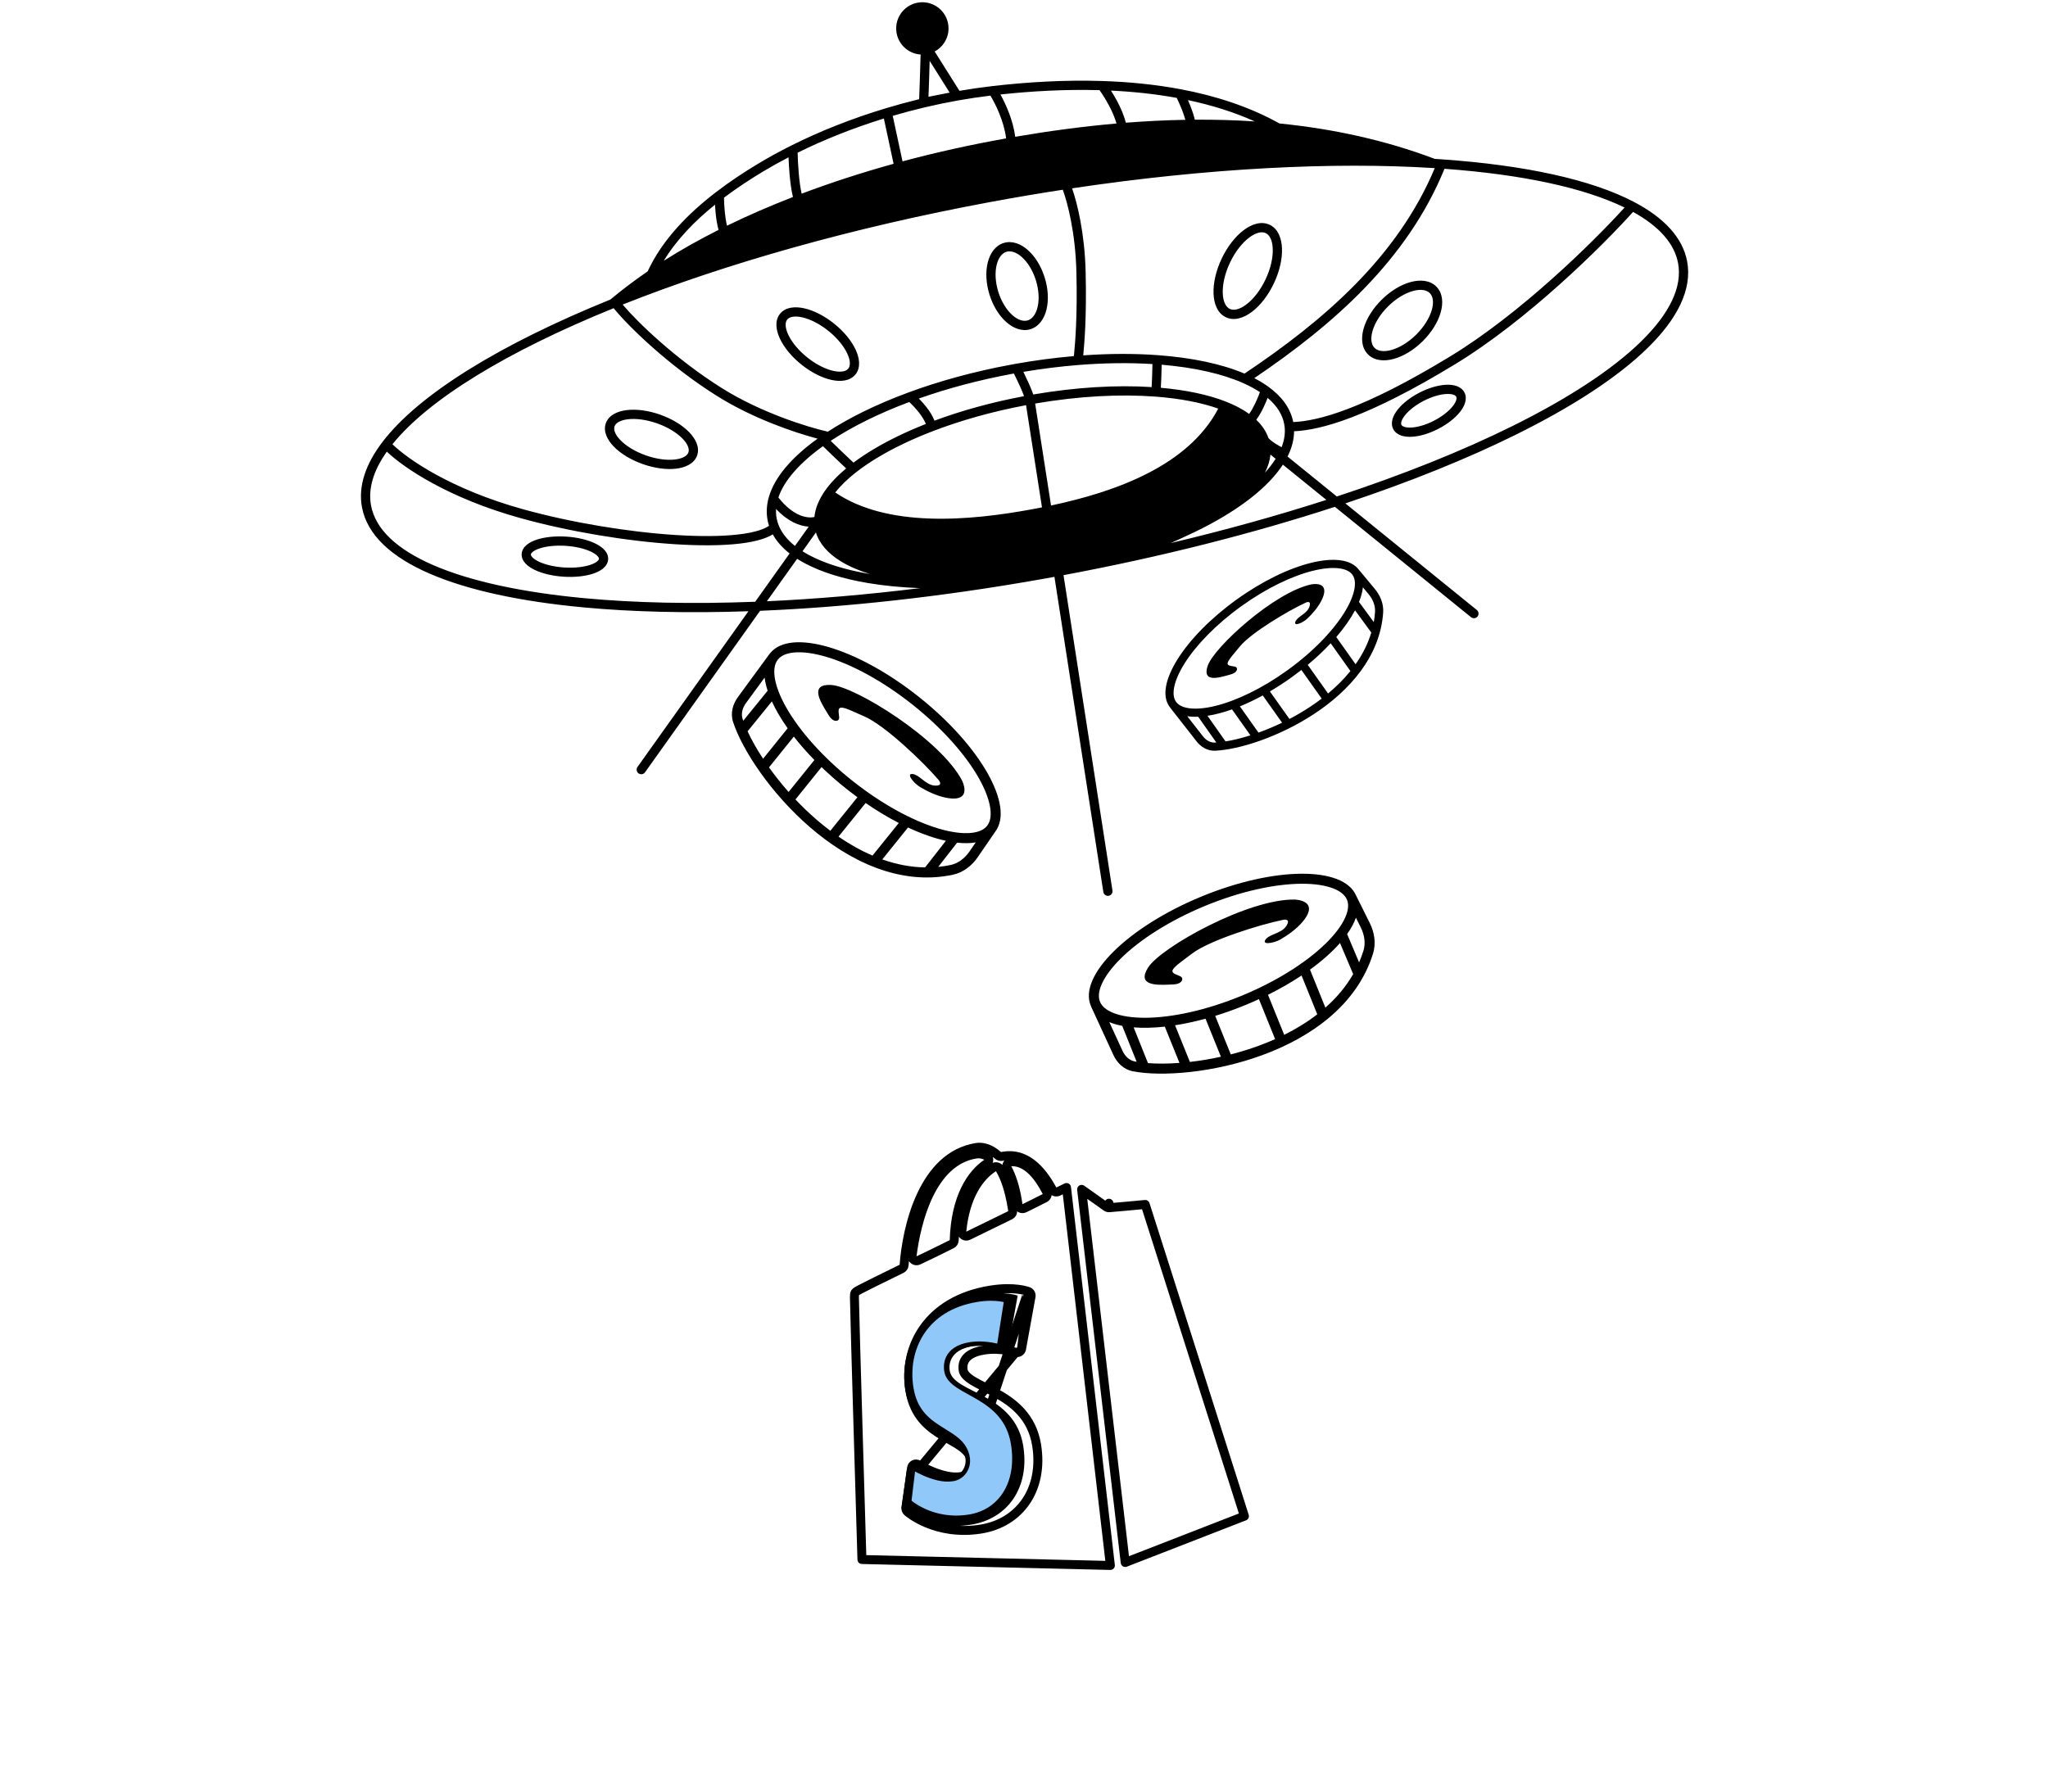 <svg width="609" height="533" viewBox="0 0 609 533" fill="none" xmlns="http://www.w3.org/2000/svg">
<path fill-rule="evenodd" clip-rule="evenodd" d="M277.941 15.32C280.39 14.009 282.057 11.425 282.057 8.452C282.057 4.152 278.572 0.667 274.274 0.667C269.976 0.667 266.492 4.152 266.492 8.452C266.492 12.578 269.701 15.954 273.758 16.22C273.686 18.707 273.598 21.613 273.515 24.156C273.456 25.93 273.4 27.524 273.353 28.674C273.34 28.988 273.327 29.267 273.316 29.506C270.013 30.308 266.728 31.203 263.46 32.188C253.261 35.263 243.762 39.038 235.183 43.343C231.757 45.062 228.477 46.867 225.357 48.745C221.301 51.187 217.111 53.94 213.083 57.017C204.706 63.415 196.946 71.273 192.588 80.72C188.776 83.332 185.074 86.115 181.509 89.091C148.9 102.316 124.689 117.136 113.786 131.387C108.792 137.913 106.457 144.499 107.632 150.846C109.183 159.212 116.559 165.774 127.825 170.646C139.147 175.543 154.746 178.896 173.453 180.65C188.054 182.019 204.597 182.418 222.558 181.801L189.568 228.114C189.128 228.732 189.272 229.59 189.89 230.03C190.507 230.47 191.365 230.326 191.805 229.709L226.023 181.67C251.42 180.623 279.529 177.577 308.909 172.401C310.449 172.143 311.998 171.852 313.549 171.568L328.09 265.294C328.206 266.043 328.908 266.557 329.658 266.44C330.407 266.324 330.92 265.622 330.804 264.872L316.251 171.069C345.394 165.621 372.711 158.642 396.951 150.746L437.428 183.571C438.018 184.048 438.882 183.958 439.36 183.369C439.837 182.779 439.747 181.914 439.158 181.436L400.054 149.725C419.228 143.348 436.399 136.402 450.929 129.201C467.765 120.856 481.127 112.134 489.942 103.503C498.714 94.915 503.25 86.144 501.7 77.779C500.362 70.56 494.678 64.684 485.945 60.093C473.158 53.37 453.298 49.102 428.727 47.393C428.035 47.344 427.339 47.298 426.639 47.254C411.763 41.62 396.233 38.3 380.468 36.724C371.513 31.732 361.485 28.499 351.098 26.541C343.414 25.093 335.521 24.34 327.703 24.092C316.399 23.733 305.233 24.429 295.045 25.611C291.78 25.991 288.535 26.459 285.309 27.016L277.941 15.32ZM297.49 28.102C299.133 31.046 301.256 35.809 301.895 40.686C311.786 38.988 321.858 37.62 332.001 36.732C331.515 34.982 330.7 33.131 329.79 31.413C328.802 29.548 327.737 27.907 326.952 26.818C316.817 26.533 306.787 27.101 297.49 28.102ZM330.356 26.946C330.957 27.882 331.601 28.965 332.217 30.127C333.248 32.073 334.235 34.31 334.78 36.501C340.665 36.038 346.571 35.74 352.478 35.637C352.238 34.726 351.882 33.691 351.472 32.645C350.95 31.312 350.372 30.04 349.921 29.117C343.503 27.943 336.925 27.256 330.356 26.946ZM353.25 29.773C353.51 30.363 353.775 30.995 354.029 31.642C354.53 32.922 355.013 34.329 355.294 35.602C361.249 35.561 367.201 35.722 373.128 36.115C366.878 33.308 360.181 31.241 353.25 29.773ZM182.473 91.665C150.697 104.558 127.457 118.781 116.695 132.129C121.155 136.481 133.979 145.483 155.515 151.459C169.917 155.456 186.823 158.24 201 159.134C208.091 159.58 214.455 159.551 219.461 158.978C221.964 158.691 224.092 158.273 225.785 157.726C227.038 157.322 227.994 156.866 228.68 156.386C228.495 155.815 228.346 155.232 228.236 154.637C227.821 152.398 227.973 150.126 228.619 147.866C230.34 141.85 235.567 135.898 243.119 130.473C236.128 128.626 223.81 124.432 213.186 117.759C198.607 108.601 186.747 96.933 182.473 91.665ZM244.717 132.707C237.679 137.764 233.126 143.017 231.462 147.971C236.066 153.796 240.265 154.192 242.172 153.781C242.43 151.142 243.543 148.521 245.307 145.99C246.891 143.718 249.023 141.484 251.612 139.322C249.423 137.255 246.31 134.295 244.717 132.707ZM253.79 137.601C257.505 134.815 262.003 132.143 267.12 129.672C269.699 128.427 272.437 127.231 275.317 126.096C274.928 125.078 274.202 123.911 273.283 122.734C272.318 121.495 271.238 120.368 270.388 119.568C265.941 121.233 261.774 123.026 257.935 124.914C253.983 126.858 250.384 128.901 247.189 131.007L247.017 131.121C248.7 132.778 251.711 135.639 253.79 137.601ZM273.246 118.529C273.961 119.264 274.731 120.124 275.449 121.044C276.392 122.253 277.331 123.674 277.881 125.116C285.885 122.146 294.889 119.641 304.513 117.828C304.472 117.714 304.428 117.594 304.381 117.469C304.1 116.723 303.735 115.86 303.336 114.969C302.723 113.601 302.042 112.196 301.49 111.097L301.042 111.18C291.078 113.027 281.705 115.545 273.246 118.529ZM304.311 110.602C304.797 111.588 305.34 112.727 305.842 113.846C306.253 114.764 306.643 115.682 306.95 116.499C307.057 116.782 307.158 117.063 307.248 117.335C319.943 115.146 332.016 114.471 342.456 115.132C342.563 113.343 342.649 110.428 342.699 108.279C335.911 107.857 328.515 107.935 320.723 108.557C315.411 108.981 309.918 109.658 304.311 110.602ZM345.441 108.48C345.392 110.595 345.306 113.479 345.193 115.339C352.752 116.007 359.396 117.413 364.676 119.508C367.26 120.533 369.542 121.733 371.45 123.11C372.059 122.282 372.675 121.187 373.243 120.001C373.818 118.801 374.306 117.59 374.657 116.628C373.19 115.658 371.518 114.757 369.653 113.931C363.423 111.172 355.142 109.297 345.441 108.48ZM376.948 118.338C376.609 119.214 376.192 120.204 375.72 121.188C375.119 122.442 374.389 123.775 373.57 124.861C375.248 126.46 376.496 128.269 377.198 130.288C377.611 130.79 378.425 131.424 379.451 132.066C380.01 132.416 380.583 132.738 381.103 133.012C381.898 130.964 382.202 128.977 382.012 127.068C381.981 126.761 381.938 126.454 381.881 126.149C381.352 123.292 379.695 120.669 376.948 118.338ZM377.787 135.205C377.619 137.011 377.05 138.812 376.142 140.583C377.399 139.207 378.466 137.829 379.335 136.46L377.787 135.205ZM381.481 138.201C377.161 144.837 368.881 151.27 358.078 156.838C356.306 157.751 354.461 158.644 352.549 159.512C351.115 160.199 349.632 160.871 348.104 161.526C364.449 157.657 379.971 153.332 394.407 148.683L381.481 138.201ZM397.519 147.67C417.258 141.179 434.885 134.087 449.71 126.739C466.421 118.456 479.497 109.885 488.021 101.54C496.588 93.153 500.294 85.267 498.999 78.279C497.926 72.485 493.427 67.345 485.609 63.032C476.488 73.177 454.318 95.181 432.65 108.361C406.582 124.217 392.833 127.895 384.813 128.272C384.797 130.681 384.168 133.098 383.025 135.474C382.974 135.579 382.923 135.685 382.87 135.79L397.519 147.67ZM384.56 125.533C391.868 125.221 405.147 121.875 431.223 106.014C452.198 93.255 473.775 71.993 483.088 61.726C470.93 55.804 452.494 51.876 429.534 50.204C418.511 77.278 396.442 96.607 372.974 112.474C374.472 113.245 375.851 114.078 377.097 114.973C381.07 117.828 383.75 121.359 384.56 125.533ZM370.068 111.117C393.665 95.333 415.604 76.397 426.644 50.007L426.26 49.983C396.232 48.111 359.086 49.992 318.799 56.014C320.333 60.399 322.553 69.382 322.829 80.844C323.156 94.415 322.449 102.08 322.124 105.609L322.116 105.697C329.941 105.142 337.373 105.132 344.198 105.627C354.364 106.364 363.237 108.225 370.068 111.117ZM319.339 105.915C313.724 106.4 307.923 107.16 302.01 108.212C301.521 108.299 301.032 108.388 300.542 108.478C289.609 110.506 279.363 113.331 270.218 116.7C265.397 118.476 260.878 120.405 256.723 122.448C252.879 124.339 249.343 126.331 246.164 128.395C240.182 127.044 226.32 122.765 214.647 115.433C200.875 106.782 189.617 95.867 185.149 90.59C215.543 78.51 253.226 67.739 294.615 60.065C301.832 58.727 308.978 57.517 316.031 56.433C317.441 60.255 319.802 69.213 320.083 80.91C320.405 94.284 319.719 101.769 319.39 105.349L319.339 105.915ZM248.371 146.469C256.024 151.684 265.849 153.817 276.101 154.215C286.844 154.633 297.904 153.14 307.116 151.432C308.016 151.265 308.926 151.091 309.847 150.908C309.136 146.199 306.605 130.034 305.109 120.512C295.031 122.404 285.661 125.065 277.449 128.215C274.213 129.456 271.159 130.772 268.314 132.146C262.891 134.765 258.243 137.585 254.545 140.483C252.007 142.472 249.937 144.482 248.371 146.469ZM307.813 120.026C309.283 129.385 311.784 145.358 312.54 150.355C322.037 148.336 332.255 145.405 341.224 140.815C350.178 136.231 357.797 130.04 362.261 121.535C357.208 119.736 350.873 118.514 343.608 117.966C333.143 117.175 320.833 117.788 307.813 120.026ZM258.616 170.717C255.306 169.682 252.397 168.417 249.982 166.925C246.316 164.661 243.683 161.806 242.624 158.364L238.635 163.964C239.259 164.359 239.919 164.742 240.615 165.114C245.242 167.587 251.334 169.488 258.556 170.707L258.616 170.717ZM236.393 162.378L240.48 156.641C237.768 156.486 234.287 155.127 230.774 151.38C230.715 152.313 230.769 153.233 230.936 154.136C231.074 154.879 231.286 155.601 231.572 156.304C232.461 158.495 234.079 160.534 236.393 162.378ZM234.798 164.618L224.568 178.979C205.9 179.699 188.752 179.325 173.709 177.915C155.141 176.173 139.863 172.859 128.915 168.125C117.913 163.366 111.627 157.333 110.333 150.345C109.419 145.416 110.987 140.043 115.026 134.334C120.122 139.18 133.32 148.151 154.781 154.106C169.369 158.155 186.464 160.97 200.827 161.875C208.007 162.328 214.547 162.306 219.773 161.708C222.386 161.409 224.705 160.962 226.628 160.341C227.808 159.96 228.883 159.5 229.794 158.939C230.962 161.045 232.663 162.938 234.798 164.618ZM228.044 178.833L237.039 166.205C237.764 166.668 238.526 167.112 239.321 167.537C244.289 170.193 250.69 172.166 258.099 173.416C262.857 174.219 268.054 174.728 273.587 174.925C257.715 176.885 242.447 178.179 228.044 178.833ZM404.07 169.45C399.409 163.233 383.165 167.198 367.67 178.362C352.1 189.58 343.182 203.82 347.752 210.167C347.798 210.232 347.846 210.295 347.895 210.358C347.923 210.406 347.955 210.453 347.99 210.498L355.831 220.525C357.099 222.146 359.035 223.38 361.31 223.285C368.434 222.986 380.411 219.18 390.825 212.311C401.238 205.442 410.382 195.309 411.301 182.208C411.486 179.566 410.429 177.09 408.83 175.17L404.07 169.45ZM402.756 175.178C403.118 173.188 402.806 171.845 402.169 170.96L402.161 170.949L401.872 170.602C401.19 169.883 400.08 169.314 398.356 169.066C396.345 168.777 393.718 168.969 390.599 169.723C384.373 171.229 376.682 174.858 369.087 180.331C361.492 185.803 355.614 191.949 352.213 197.379C350.51 200.099 349.496 202.532 349.133 204.531C348.771 206.521 349.083 207.864 349.72 208.749C350.357 209.634 351.532 210.355 353.533 210.643C355.543 210.931 358.171 210.74 361.29 209.986C367.516 208.48 375.206 204.85 382.801 199.378C387.49 196 391.525 192.365 394.726 188.799C394.812 188.637 394.936 188.493 395.095 188.379L395.107 188.371C396.924 186.308 398.458 184.273 399.675 182.33C401.379 179.609 402.393 177.177 402.756 175.178ZM388.874 197.743C391.398 195.644 393.687 193.485 395.7 191.328L401.563 199.593C399.613 202.006 397.364 204.233 394.92 206.267L388.874 197.743ZM407.774 188.118C406.766 191.504 405.152 194.657 403.098 197.565L397.361 189.477C399.706 186.754 401.592 184.063 402.94 181.532L407.701 188.028C407.712 188.043 407.723 188.057 407.735 188.071C407.748 188.087 407.761 188.103 407.774 188.118ZM408.51 185.028C408.685 184.049 408.811 183.052 408.882 182.038C409.013 180.162 408.265 178.282 406.967 176.722L405.275 174.69C405.134 176.033 404.741 177.492 404.116 179.034L408.51 185.028ZM386.983 199.27C386.087 199.972 385.165 200.665 384.219 201.347C382.023 202.929 379.812 204.366 377.621 205.651L383.436 213.849C385.477 212.78 387.51 211.591 389.49 210.286C390.694 209.491 391.874 208.656 393.02 207.781L386.983 199.27ZM375.499 206.851L381.245 214.952C378.867 216.099 376.504 217.083 374.23 217.901L368.695 210.097C370.899 209.199 373.181 208.113 375.499 206.851ZM366.355 210.991C363.762 211.914 361.307 212.556 359.063 212.901L364.431 220.521C366.633 220.172 369.146 219.567 371.833 218.713L366.355 210.991ZM361.506 220.846L361.686 220.835L356.292 213.179C355.125 213.227 354.037 213.176 353.043 213.022L357.741 219.03C358.67 220.218 359.921 220.915 361.208 220.861C361.306 220.857 361.406 220.852 361.506 220.846ZM365.898 200.613C367.475 200.188 367.862 199.457 367.839 198.903C367.825 198.561 367.511 198.342 367.178 198.267C366.995 198.226 366.787 198.196 366.575 198.164C365.787 198.047 364.934 197.921 365.053 197.237C365.183 196.491 366.144 195.34 367.471 193.752L367.479 193.742C367.843 193.307 368.234 192.838 368.644 192.335C372.046 188.161 383.131 181.614 388.173 179.294C388.81 178.963 389.946 178.724 389.389 180.421C389.001 181.603 387.988 182.345 387.04 183.039C386.286 183.591 385.572 184.114 385.248 184.803C384.49 186.489 387.365 185.287 388.712 184.021C390.163 182.657 391.848 180.767 392.909 178.705C395.005 174.627 393.154 173.321 389.968 173.805C378.903 176.146 361.047 192.5 359.14 197.987C357.389 203.026 362.297 201.632 365.183 200.813L365.455 200.736L365.593 200.697C365.699 200.667 365.801 200.639 365.898 200.613ZM273.245 207.277C291.621 221.888 301.733 239.79 295.936 247.381L290.761 254.925C289.024 257.458 286.448 259.536 283.262 260.199C267.461 263.484 252.424 256.045 240.824 246.014C229.224 235.983 220.724 223.078 217.993 214.746C217.12 212.086 217.934 209.382 219.427 207.341L228.668 194.714C228.687 194.688 228.706 194.664 228.726 194.64C228.741 194.622 228.756 194.605 228.772 194.587L228.803 194.555C228.836 194.509 228.87 194.463 228.905 194.418L228.981 194.321C234.962 186.794 254.779 192.594 273.245 207.277ZM293.516 245.636C292.683 246.685 291.198 247.502 288.724 247.738C286.239 247.976 283.023 247.588 279.237 246.48C276.532 245.688 273.613 244.552 270.566 243.09L270.553 243.079C270.366 242.928 270.153 242.83 269.933 242.782C264.648 240.184 259.002 236.622 253.441 232.201C244.434 225.039 237.573 217.148 233.714 210.283C231.781 206.844 230.678 203.797 230.348 201.321C230.02 198.857 230.481 197.226 231.315 196.177C232.148 195.127 233.633 194.31 236.107 194.074C238.592 193.836 241.808 194.224 245.594 195.332C253.151 197.544 262.383 202.449 271.39 209.611C280.397 216.773 287.257 224.664 291.116 231.529C293.05 234.969 294.153 238.015 294.483 240.491C294.766 242.614 294.463 244.118 293.84 245.165L293.526 245.623L293.516 245.636ZM267.268 244.779C264.045 243.116 260.727 241.129 257.402 238.842L249.339 248.843C252.561 251.057 255.946 252.976 259.45 254.477L267.268 244.779ZM262.361 255.617C266.486 257.078 270.753 257.935 275.095 257.997C275.109 257.977 275.123 257.956 275.137 257.936L275.16 257.904L275.177 257.881L281.27 250.078C277.826 249.327 274.015 247.993 270.012 246.126L262.361 255.617ZM282.656 257.279C281.432 257.533 280.212 257.718 278.995 257.837L284.617 250.635C286.649 250.86 288.506 250.838 290.142 250.557L288.303 253.238C286.891 255.295 284.918 256.808 282.656 257.279ZM251.586 234.535C252.708 235.428 253.836 236.288 254.965 237.114L246.914 247.101C245.497 246.036 244.116 244.918 242.774 243.758C240.569 241.851 238.485 239.841 236.539 237.784L244.293 228.164C246.544 230.328 248.982 232.465 251.586 234.535ZM234.503 235.558L242.165 226.053C239.898 223.731 237.853 221.393 236.055 219.084L228.673 228.24C230.4 230.658 232.353 233.127 234.503 235.558ZM229.523 208.621C230.68 211.161 232.26 213.853 234.216 216.613L226.912 225.674C225.005 222.78 223.452 220.007 222.303 217.518L229.523 208.621ZM221.015 214.374C220.949 214.186 220.885 214 220.825 213.817C220.332 212.312 220.738 210.599 221.833 209.103L227.37 201.536C227.52 202.764 227.822 204.069 228.269 205.434L221.015 214.374ZM249.009 214.335C248.36 214.547 247.367 214.332 246.338 212.608C246.196 212.369 246.035 212.107 245.863 211.828C243.93 208.686 240.643 203.343 247.188 203.733C254.313 204.158 279.616 219.831 286.079 232.146C287.714 235.755 286.788 238.382 281.265 237.261C278.472 236.695 275.675 235.332 273.576 234.069C271.63 232.898 269.249 229.897 271.495 230.231C272.419 230.385 273.275 231.054 274.18 231.762C275.317 232.653 276.533 233.604 278.06 233.669C280.254 233.761 279.592 232.497 278.987 231.853C274.56 226.661 263.117 215.727 257.044 213.094C256.307 212.775 255.616 212.465 254.975 212.178C252.654 211.138 250.974 210.385 250.048 210.48C249.199 210.568 249.335 211.619 249.46 212.591C249.494 212.853 249.527 213.11 249.539 213.34C249.562 213.759 249.408 214.204 249.009 214.335ZM357.177 266.694C378.873 257.729 399.427 257.588 403.242 266.345L407.318 274.536C408.687 277.286 409.251 280.547 408.281 283.654C403.473 299.066 389.666 308.597 375.265 313.864C360.864 319.131 345.459 320.29 336.852 318.63C334.104 318.1 332.137 316.075 331.08 313.777L324.538 299.561C324.509 299.497 324.484 299.432 324.465 299.366L324.419 299.265C324.394 299.21 324.37 299.154 324.347 299.097C320.677 290.21 335.376 275.702 357.177 266.694ZM400.542 267.612C401.053 268.851 401.046 270.547 400.05 272.824C399.049 275.112 397.148 277.735 394.34 280.507C392.334 282.487 389.922 284.487 387.164 286.44L387.149 286.446C386.926 286.537 386.736 286.675 386.588 286.844C381.749 290.202 375.894 293.408 369.328 296.121C358.694 300.515 348.466 302.678 340.593 302.716C336.648 302.735 333.451 302.219 331.128 301.304C328.815 300.393 327.614 299.197 327.102 297.958C326.591 296.72 326.598 295.024 327.594 292.747C328.595 290.458 330.496 287.835 333.304 285.064C338.909 279.532 347.681 273.845 358.316 269.45C368.95 265.056 379.177 262.893 387.051 262.855C390.995 262.836 394.193 263.352 396.516 264.267C398.508 265.052 399.676 266.048 400.288 267.101L400.535 267.597L400.542 267.612ZM387.037 290.144C384.018 292.154 380.669 294.089 377.056 295.885L381.875 307.795C385.374 306.054 388.696 304.027 391.711 301.693L387.037 290.144ZM394.121 299.702C397.402 296.805 400.225 293.491 402.389 289.725C402.378 289.703 402.366 289.681 402.356 289.659C402.346 289.638 402.337 289.618 402.328 289.597L398.471 280.478C396.142 283.124 393.124 285.808 389.548 288.401L394.121 299.702ZM405.436 282.766C405.063 283.959 404.631 285.116 404.144 286.237L400.585 277.822C401.769 276.155 402.652 274.521 403.201 272.954L404.65 275.865C405.761 278.099 406.124 280.559 405.436 282.766ZM370.467 298.877C371.792 298.329 373.091 297.761 374.361 297.176L379.174 309.068C377.555 309.789 375.907 310.454 374.242 311.063C371.504 312.064 368.735 312.91 365.992 313.611L361.356 302.156C364.341 301.241 367.392 300.147 370.467 298.877ZM363.058 314.309L358.478 302.991C355.348 303.845 352.31 304.497 349.419 304.947L353.832 315.85C356.783 315.516 359.889 315.008 363.058 314.309ZM337.104 305.572C339.885 305.796 343.005 305.722 346.368 305.353L350.734 316.143C347.278 316.403 344.101 316.414 341.368 316.208L337.104 305.572ZM337.684 315.752C337.594 315.735 337.505 315.719 337.417 315.702C335.862 315.402 334.563 314.214 333.788 312.53L329.868 304.012C331.014 304.478 332.3 304.847 333.71 305.12L337.995 315.807C337.891 315.789 337.787 315.771 337.684 315.752ZM351.565 291.313C351.435 291.983 350.765 292.747 348.759 292.809C348.63 292.813 348.494 292.818 348.352 292.824L347.847 292.845C344.162 293.008 337.897 293.285 341.418 287.753C345.252 281.73 371.242 267.225 385.141 267.559C389.089 267.883 390.934 269.97 387.272 274.254C385.419 276.421 382.869 278.203 380.746 279.425C378.777 280.557 374.997 281.18 376.381 279.379C376.965 278.646 377.965 278.223 379.024 277.776C380.355 277.214 381.777 276.614 382.575 275.31C383.722 273.437 382.296 273.401 381.439 273.617C374.751 274.964 359.638 279.655 354.387 283.685C353.756 284.169 353.154 284.62 352.596 285.037L352.58 285.049C350.544 286.573 349.07 287.675 348.703 288.531C348.367 289.316 349.352 289.709 350.261 290.071C350.507 290.169 350.747 290.265 350.954 290.366C351.332 290.549 351.645 290.901 351.565 291.313ZM184.514 130.939C186.173 132.638 188.809 134.3 192.045 135.443C195.28 136.585 198.375 136.948 200.732 136.667C203.188 136.375 204.387 135.47 204.707 134.563C205.027 133.656 204.661 132.199 202.934 130.43C201.275 128.73 198.639 127.069 195.404 125.926C192.168 124.783 189.074 124.421 186.716 124.702C184.261 124.994 183.062 125.898 182.742 126.805C182.422 127.712 182.787 129.169 184.514 130.939ZM182.549 132.858C180.606 130.867 179.292 128.327 180.152 125.891C181.012 123.454 183.629 122.303 186.391 121.974C189.25 121.633 192.773 122.083 196.318 123.336C199.863 124.588 202.888 126.45 204.899 128.51C206.842 130.501 208.156 133.042 207.296 135.478C206.437 137.914 203.819 139.066 201.057 139.395C198.198 139.736 194.676 139.285 191.13 138.033C187.585 136.781 184.561 134.919 182.549 132.858ZM240.012 106.28C237.337 104.131 235.399 101.69 234.395 99.537C233.351 97.296 233.487 95.8 234.089 95.05C234.691 94.3 236.122 93.844 238.536 94.38C240.854 94.895 243.654 96.262 246.329 98.411C249.005 100.56 250.943 103 251.946 105.153C252.991 107.395 252.854 108.891 252.252 109.641C251.65 110.391 250.219 110.847 247.806 110.311C245.488 109.795 242.687 108.429 240.012 106.28ZM231.948 93.33C230.331 95.344 230.731 98.177 231.906 100.698C233.123 103.309 235.361 106.067 238.293 108.422C241.224 110.777 244.399 112.368 247.21 112.993C249.925 113.596 252.776 113.375 254.393 111.361C256.01 109.346 255.61 106.514 254.435 103.992C253.219 101.382 250.98 98.624 248.049 96.269C245.117 93.914 241.942 92.323 239.132 91.698C236.416 91.095 233.565 91.315 231.948 93.33ZM296.367 78.803C295.839 80.995 295.938 83.857 296.87 86.837C297.802 89.817 299.353 92.224 301.035 93.723C302.742 95.244 304.377 95.676 305.637 95.282C306.897 94.887 307.994 93.6 308.529 91.377C309.057 89.185 308.959 86.323 308.026 83.344C307.094 80.364 305.543 77.957 303.861 76.457C302.154 74.936 300.519 74.504 299.259 74.898C297.999 75.293 296.902 76.58 296.367 78.803ZM293.697 78.16C294.352 75.439 295.894 73.073 298.439 72.276C300.983 71.48 303.598 72.544 305.687 74.406C307.8 76.289 309.592 79.15 310.647 82.523C311.702 85.896 311.862 89.268 311.199 92.02C310.544 94.741 309.002 97.107 306.457 97.904C303.913 98.7 301.298 97.636 299.209 95.775C297.096 93.891 295.304 91.03 294.249 87.657C293.194 84.284 293.034 80.912 293.697 78.16ZM376.32 83.114C377.882 79.818 378.568 76.563 378.471 74.002C378.371 71.366 377.485 69.864 376.38 69.34C375.275 68.816 373.551 69.08 371.448 70.671C369.404 72.217 367.32 74.808 365.757 78.105C364.195 81.401 363.509 84.656 363.606 87.217C363.706 89.853 364.592 91.355 365.697 91.879C366.803 92.403 368.526 92.138 370.629 90.547C372.673 89.002 374.757 86.411 376.32 83.114ZM377.556 66.857C380.053 68.041 381.101 70.886 381.215 73.898C381.332 76.984 380.514 80.678 378.801 84.291C377.089 87.904 374.749 90.876 372.286 92.739C369.883 94.556 367.018 95.546 364.521 94.362C362.024 93.177 360.976 90.332 360.862 87.321C360.745 84.234 361.563 80.541 363.276 76.928C364.988 73.315 367.329 70.343 369.791 68.48C372.194 66.662 375.059 65.673 377.556 66.857ZM425.766 92.183C425.105 94.503 423.522 97.161 421.117 99.539C418.712 101.917 416.037 103.47 413.71 104.104C411.337 104.751 409.638 104.383 408.723 103.457C407.808 102.531 407.46 100.827 408.134 98.461C408.795 96.141 410.378 93.483 412.783 91.105C415.188 88.727 417.863 87.174 420.19 86.54C422.563 85.893 424.262 86.261 425.177 87.187C426.092 88.113 426.44 89.816 425.766 92.183ZM428.407 92.936C429.207 90.129 429.049 87.198 427.13 85.256C425.211 83.313 422.283 83.122 419.468 83.889C416.606 84.669 413.53 86.503 410.853 89.151C408.175 91.799 406.306 94.854 405.493 97.708C404.693 100.515 404.851 103.446 406.77 105.388C408.69 107.33 411.617 107.522 414.432 106.755C417.294 105.975 420.37 104.14 423.048 101.493C425.725 98.845 427.595 95.789 428.407 92.936ZM426.405 125.134C428.861 123.872 430.797 122.313 431.957 120.868C432.538 120.144 432.883 119.501 433.035 118.983C433.183 118.475 433.125 118.172 433.032 117.991C432.939 117.809 432.726 117.586 432.227 117.41C431.719 117.232 430.994 117.137 430.067 117.188C428.218 117.29 425.823 117.956 423.367 119.218C420.911 120.48 418.976 122.039 417.815 123.483C417.234 124.207 416.889 124.851 416.737 125.369C416.589 125.877 416.647 126.18 416.74 126.361C416.833 126.542 417.046 126.766 417.545 126.941C418.054 127.12 418.778 127.214 419.705 127.163C421.554 127.062 423.949 126.396 426.405 125.134ZM435.475 116.735C435.974 117.709 435.957 118.774 435.671 119.754C435.387 120.723 434.823 121.685 434.098 122.589C432.645 124.399 430.377 126.182 427.66 127.578C424.942 128.974 422.172 129.779 419.855 129.906C418.698 129.97 417.588 129.868 416.635 129.534C415.673 129.196 414.797 128.589 414.297 127.616C413.798 126.643 413.815 125.577 414.101 124.598C414.385 123.628 414.949 122.667 415.674 121.763C417.127 119.953 419.395 118.17 422.112 116.774C424.83 115.378 427.6 114.573 429.917 114.445C431.074 114.382 432.184 114.483 433.137 114.818C434.099 115.156 434.975 115.762 435.475 116.735ZM160.241 167.056C162.074 167.927 164.735 168.593 167.778 168.787C170.821 168.98 173.545 168.656 175.474 168.024C176.442 167.707 177.14 167.334 177.579 166.97C178.014 166.608 178.094 166.344 178.102 166.21C178.111 166.075 178.065 165.803 177.679 165.389C177.29 164.972 176.644 164.514 175.724 164.077C173.891 163.206 171.23 162.539 168.187 162.346C165.144 162.153 162.42 162.477 160.491 163.109C159.523 163.426 158.825 163.798 158.386 164.163C157.951 164.525 157.871 164.788 157.863 164.923C157.854 165.058 157.9 165.33 158.286 165.744C158.675 166.161 159.321 166.618 160.241 167.056ZM156.278 167.618C155.571 166.859 155.05 165.882 155.122 164.749C155.194 163.616 155.834 162.713 156.631 162.05C157.425 161.39 158.473 160.88 159.636 160.498C161.972 159.733 165.059 159.394 168.361 159.604C171.664 159.814 174.683 160.54 176.903 161.595C178.009 162.121 178.983 162.76 179.687 163.515C180.394 164.274 180.915 165.251 180.843 166.384C180.771 167.517 180.131 168.42 179.334 169.083C178.54 169.743 177.492 170.253 176.329 170.635C173.993 171.4 170.906 171.738 167.604 171.529C164.301 171.319 161.282 170.592 159.062 169.537C157.956 169.012 156.982 168.373 156.278 167.618ZM226.773 51.099C229.239 49.614 231.809 48.175 234.478 46.788C234.532 48.295 234.633 50.097 234.797 51.928C235.003 54.227 235.317 56.65 235.792 58.599C228.881 61.283 222.326 64.139 216.181 67.135C215.884 65.896 215.673 64.476 215.531 63.072C215.366 61.442 215.301 59.896 215.29 58.791C219.053 55.954 222.963 53.393 226.773 51.099ZM262.832 35.253C253.618 38.109 245.012 41.542 237.185 45.415C237.22 47.059 237.323 49.349 237.532 51.683C237.725 53.828 238.002 55.94 238.38 57.608C246.995 54.358 256.142 51.373 265.721 48.718C264.99 45.208 263.667 39.089 262.832 35.253ZM197.38 77.563C201.196 71.273 206.611 65.722 212.61 60.88C212.651 61.651 212.712 62.489 212.798 63.348C212.965 65.003 213.235 66.8 213.666 68.38C208.093 71.183 202.644 74.225 197.38 77.563ZM276.45 18.107L282.395 27.543L276.097 28.788C276.145 27.626 276.201 26.023 276.26 24.247C276.324 22.295 276.39 20.131 276.45 18.107ZM265.469 34.456C266.288 38.215 267.62 44.375 268.375 47.994C278.243 45.345 288.573 43.055 299.187 41.16C298.552 36.093 296.072 30.999 294.51 28.442C291.28 28.833 288.07 29.313 284.878 29.88C278.337 31.043 271.872 32.573 265.469 34.456Z" fill="black"/>
<path d="M329.753 357.88C328.977 358.965 328.977 358.965 328.977 358.965L328.977 358.965L328.976 358.964L328.972 358.961L328.954 358.949L328.886 358.9L328.628 358.716C328.405 358.557 328.085 358.329 327.699 358.053C326.925 357.502 325.884 356.761 324.813 356.001C323.679 355.197 322.533 354.387 321.635 353.759L334.592 464.735L370.048 450.948L369.151 448.129L365.785 437.546C362.999 428.784 359.281 417.096 355.557 405.389C351.832 393.682 348.101 381.956 345.287 373.118C343.88 368.699 342.702 365.002 341.869 362.391C341.453 361.085 341.123 360.051 340.894 359.334C340.779 358.976 340.69 358.697 340.627 358.504C340.582 358.362 340.555 358.28 340.544 358.244C339.893 358.32 337.375 358.547 335.026 358.756C333.719 358.872 332.43 358.985 331.467 359.069L330.307 359.171L329.983 359.199L329.897 359.206L329.875 359.208L329.87 359.209L329.868 359.209L329.868 359.209C329.868 359.209 329.868 359.209 329.753 357.88ZM329.753 357.88L328.977 358.965C329.236 359.15 329.552 359.236 329.868 359.209L329.753 357.88ZM302.047 402.234C302.047 402.234 302.047 402.234 302.047 402.234L302.046 402.233L302.042 402.232L302.011 402.222C301.981 402.213 301.934 402.199 301.87 402.18C301.743 402.143 301.55 402.089 301.301 402.026C300.801 401.9 300.075 401.738 299.19 401.602C297.412 401.327 295.036 401.16 292.576 401.556C288.887 402.15 287.443 403.539 286.844 404.64C286.208 405.81 286.326 407.006 286.412 407.54C286.581 408.592 287.447 409.56 289.303 410.7C290.201 411.251 291.245 411.794 292.412 412.385C292.589 412.475 292.769 412.566 292.952 412.658C293.954 413.165 295.028 413.708 296.108 414.302C301.24 417.124 306.881 421.292 308.253 429.814C309.302 436.329 308.098 442.11 305.116 446.519C302.13 450.932 297.43 453.866 291.696 454.789C284.952 455.875 279.511 454.616 275.748 453.074C273.87 452.303 272.41 451.462 271.412 450.808C270.913 450.48 270.529 450.199 270.264 449.995C270.132 449.893 270.029 449.81 269.958 449.751C269.922 449.721 269.894 449.698 269.873 449.68L269.848 449.659L269.84 449.651L269.837 449.649L269.836 449.648C269.835 449.647 269.835 449.647 270.716 448.646L269.835 449.647C269.498 449.35 269.333 448.904 269.395 448.46L271.069 436.583C271.131 436.14 271.413 435.757 271.818 435.565C272.222 435.373 272.696 435.397 273.08 435.629C273.08 435.629 273.08 435.629 273.08 435.629M302.047 402.234L272.189 438.193C272.148 438.17 272.11 438.148 272.074 438.128C271.957 438.062 271.865 438.008 271.802 437.971C271.77 437.953 271.745 437.938 271.728 437.928L271.707 437.915L271.701 437.912L271.699 437.91L271.699 437.91C271.698 437.91 271.698 437.91 272.389 436.769M302.047 402.234C302.413 402.353 302.813 402.309 303.144 402.112M302.047 402.234L303.144 402.112M273.08 435.629L272.389 436.769M273.08 435.629L273.08 435.629C273.08 435.629 273.08 435.629 272.389 436.769M273.08 435.629L273.082 435.63L273.095 435.638L273.152 435.672C273.205 435.703 273.285 435.749 273.39 435.809C273.6 435.928 273.909 436.099 274.3 436.303C275.083 436.712 276.184 437.247 277.453 437.753C280.049 438.789 283.117 439.607 285.593 439.208C285.601 439.207 285.609 439.206 285.617 439.205C285.627 439.203 285.636 439.202 285.646 439.201C286.16 439.139 286.655 438.975 287.103 438.72C287.552 438.465 287.943 438.124 288.254 437.717C288.564 437.311 288.789 436.848 288.914 436.356C289.039 435.865 289.063 435.355 288.985 434.856M272.389 436.769L273.709 436.955L273.638 437.462C276.052 438.726 281.501 441.218 285.805 440.524C286.495 440.442 287.161 440.222 287.763 439.879C288.366 439.536 288.893 439.076 289.313 438.527C289.732 437.979 290.036 437.352 290.206 436.685C290.376 436.019 290.409 435.325 290.302 434.647L288.986 434.859C288.986 434.858 288.985 434.857 288.985 434.856M288.985 434.856C288.699 433.082 287.762 431.823 286.322 430.676C285.196 429.78 283.867 429.026 282.365 428.175C281.848 427.882 281.311 427.577 280.755 427.251C278.651 426.019 276.401 424.542 274.529 422.385C272.639 420.207 271.179 417.389 270.559 413.536C269.53 407.146 270.822 400.433 274.759 394.928C278.707 389.41 285.238 385.21 294.49 383.72C298.062 383.145 300.834 383.225 302.74 383.461C303.693 383.578 304.427 383.734 304.934 383.866C305.188 383.931 305.385 383.991 305.525 384.036C305.595 384.058 305.65 384.077 305.691 384.092C305.711 384.099 305.728 384.105 305.741 384.11L305.758 384.117L305.764 384.119L305.767 384.12L305.768 384.12C305.769 384.121 305.769 384.121 305.286 385.364M288.985 434.856L305.286 385.364M305.286 385.364L305.769 384.121M305.286 385.364L305.769 384.121M303.144 402.112C303.475 401.914 303.705 401.583 303.773 401.204M303.144 402.112L303.773 401.204M303.773 401.204L306.598 385.601C306.712 384.973 306.364 384.352 305.769 384.121M303.773 401.204L305.769 384.121M317.143 353.203L330.186 465.617L256.308 463.847L256.249 461.865C256.187 459.798 256.099 456.842 255.994 453.287C255.783 446.177 255.501 436.67 255.22 427.083C254.658 407.88 254.1 388.428 254.108 387.173C254.108 387.153 254.108 387.133 254.107 387.112C254.072 386.208 254.056 385.623 254.091 385.183C254.124 384.77 254.195 384.61 254.255 384.517C254.323 384.411 254.471 384.248 254.897 383.982C255.332 383.711 255.934 383.406 256.831 382.961C256.857 382.949 256.882 382.935 256.907 382.921C257.372 382.651 261.818 380.456 268.103 377.376C268.529 377.167 268.812 376.749 268.846 376.276C269.245 370.825 270.62 362.636 273.953 355.513C277.288 348.387 282.458 342.564 290.36 341.292C292.124 341.008 294.448 341.57 296.754 343.638C297.054 343.906 297.459 344.025 297.856 343.961L298.489 343.859C304.863 342.833 309.563 347.583 312.946 353.832C313.287 354.464 314.067 354.711 314.71 354.392C315.7 353.902 316.525 353.499 317.143 353.203ZM300.401 361.434C300.927 361.175 301.223 360.604 301.129 360.025L301.01 359.282C300.185 354.163 298.939 350.423 297.31 347.672C297.126 347.361 296.824 347.138 296.472 347.054C296.121 346.97 295.75 347.033 295.446 347.227C291.179 349.946 287.032 355.857 286.007 366.201C285.959 366.682 286.176 367.152 286.574 367.428C286.971 367.704 287.487 367.742 287.921 367.529C289.995 366.511 292.132 365.47 294.232 364.447C296.363 363.409 298.455 362.39 300.401 361.434ZM293.441 346.055C293.833 345.79 294.055 345.336 294.024 344.863C293.993 344.39 293.713 343.97 293.289 343.758C292.197 343.213 291.138 343.089 290.132 343.251C283.411 344.333 279.006 349.532 276.161 355.445C273.305 361.382 271.872 368.327 271.217 373.499C271.156 373.982 271.363 374.46 271.757 374.746C272.151 375.032 272.669 375.08 273.11 374.872C276.432 373.302 279.734 371.692 283.016 370.041C283.454 369.82 283.735 369.378 283.749 368.888C284.124 356.034 288.891 349.134 293.441 346.055ZM300.649 345.532C300.191 345.553 299.776 345.808 299.549 346.207C299.323 346.606 299.318 347.093 299.536 347.497C300.838 349.913 301.87 353.034 302.51 357.009L302.729 358.371C302.797 358.789 303.06 359.151 303.437 359.345C303.815 359.539 304.262 359.541 304.641 359.351C305.389 358.978 306.124 358.616 306.839 358.264C308.208 357.59 309.506 356.951 310.694 356.33C311.343 355.99 311.597 355.19 311.262 354.538C310.055 352.192 308.606 349.934 306.897 348.27C305.184 346.602 303.091 345.421 300.649 345.532Z" stroke="black" stroke-width="2.667" stroke-linejoin="round"/>
<path d="M299.268 400.124C299.221 400.112 299.172 400.1 299.121 400.087C298.571 399.948 297.783 399.773 296.828 399.625C294.921 399.33 292.322 399.141 289.59 399.581C285.474 400.244 283.394 401.894 282.42 403.685C281.464 405.441 281.66 407.179 281.769 407.858C282.089 409.846 283.667 411.224 285.588 412.404C286.564 413.003 287.675 413.579 288.839 414.169C289.021 414.261 289.203 414.353 289.387 414.446C290.391 414.954 291.429 415.479 292.476 416.055C297.421 418.773 302.386 422.527 303.611 430.132C304.592 436.222 303.447 441.473 300.791 445.398C298.137 449.321 293.94 451.973 288.71 452.815C282.391 453.833 277.323 452.652 273.839 451.223C272.096 450.508 270.749 449.731 269.841 449.136C269.388 448.838 269.044 448.586 268.817 448.411C268.797 448.396 268.778 448.381 268.76 448.367L270.245 437.831C270.384 437.906 270.539 437.989 270.707 438.076C271.534 438.508 272.697 439.073 274.044 439.611C276.703 440.672 280.194 441.669 283.23 441.185C284.003 441.09 284.749 440.843 285.425 440.458C286.105 440.071 286.7 439.552 287.174 438.933C287.648 438.313 287.992 437.605 288.184 436.85C288.377 436.096 288.414 435.311 288.293 434.543L288.292 434.541C287.904 432.127 286.597 430.462 284.899 429.111C283.639 428.109 282.115 427.245 280.573 426.371C280.08 426.092 279.586 425.812 279.098 425.526C277.046 424.324 275.025 422.979 273.372 421.075C271.728 419.181 270.427 416.708 269.865 413.218C268.912 407.299 270.115 401.129 273.718 396.092C277.315 391.062 283.344 387.111 292.14 385.695C295.52 385.15 298.103 385.233 299.827 385.446C300.69 385.552 301.339 385.692 301.766 385.802C301.798 385.81 301.828 385.818 301.857 385.826L299.268 400.124Z" fill="black" stroke="black" stroke-width="1.333"/>
<path d="M297.073 400.469C297.063 400.466 297.052 400.463 297.041 400.46C296.543 400.32 295.832 400.142 294.969 399.988C293.248 399.683 290.902 399.471 288.439 399.867C284.72 400.466 282.848 402.051 281.987 403.78C281.147 405.463 281.343 407.137 281.447 407.787C281.755 409.696 283.183 411.043 284.93 412.208C285.813 412.797 286.819 413.364 287.87 413.946C288.034 414.036 288.199 414.127 288.365 414.219C289.27 414.718 290.207 415.235 291.151 415.8C295.603 418.464 300.103 422.13 301.286 429.477C302.233 435.362 301.261 440.407 298.925 444.152C296.594 447.889 292.878 450.378 288.23 451.127C282.598 452.034 278.059 450.848 274.928 449.438C273.361 448.733 272.148 447.972 271.329 447.39C270.92 447.099 270.611 446.854 270.405 446.683C270.388 446.668 270.371 446.654 270.354 446.641L271.561 436.599C271.655 436.654 271.755 436.712 271.862 436.773C272.61 437.198 273.662 437.757 274.879 438.29C277.276 439.34 280.441 440.351 283.192 439.913C283.9 439.828 284.581 439.593 285.194 439.223C285.811 438.85 286.347 438.349 286.769 437.752C287.191 437.155 287.492 436.474 287.657 435.75C287.821 435.027 287.845 434.274 287.729 433.537L287.728 433.534C287.355 431.215 286.168 429.597 284.624 428.271C283.479 427.289 282.098 426.438 280.703 425.579C280.259 425.305 279.814 425.031 279.375 424.751C277.523 423.573 275.699 422.258 274.197 420.409C272.703 418.569 271.507 416.17 270.964 412.798C270.043 407.078 271.058 401.148 274.23 396.345C277.394 391.553 282.738 387.83 290.583 386.567C293.597 386.082 295.904 386.189 297.444 386.411C298.214 386.523 298.793 386.663 299.174 386.773C299.193 386.778 299.212 386.784 299.23 386.789L297.073 400.469Z" fill="#91C8FA" stroke="black" stroke-width="1.333"/>
</svg>
